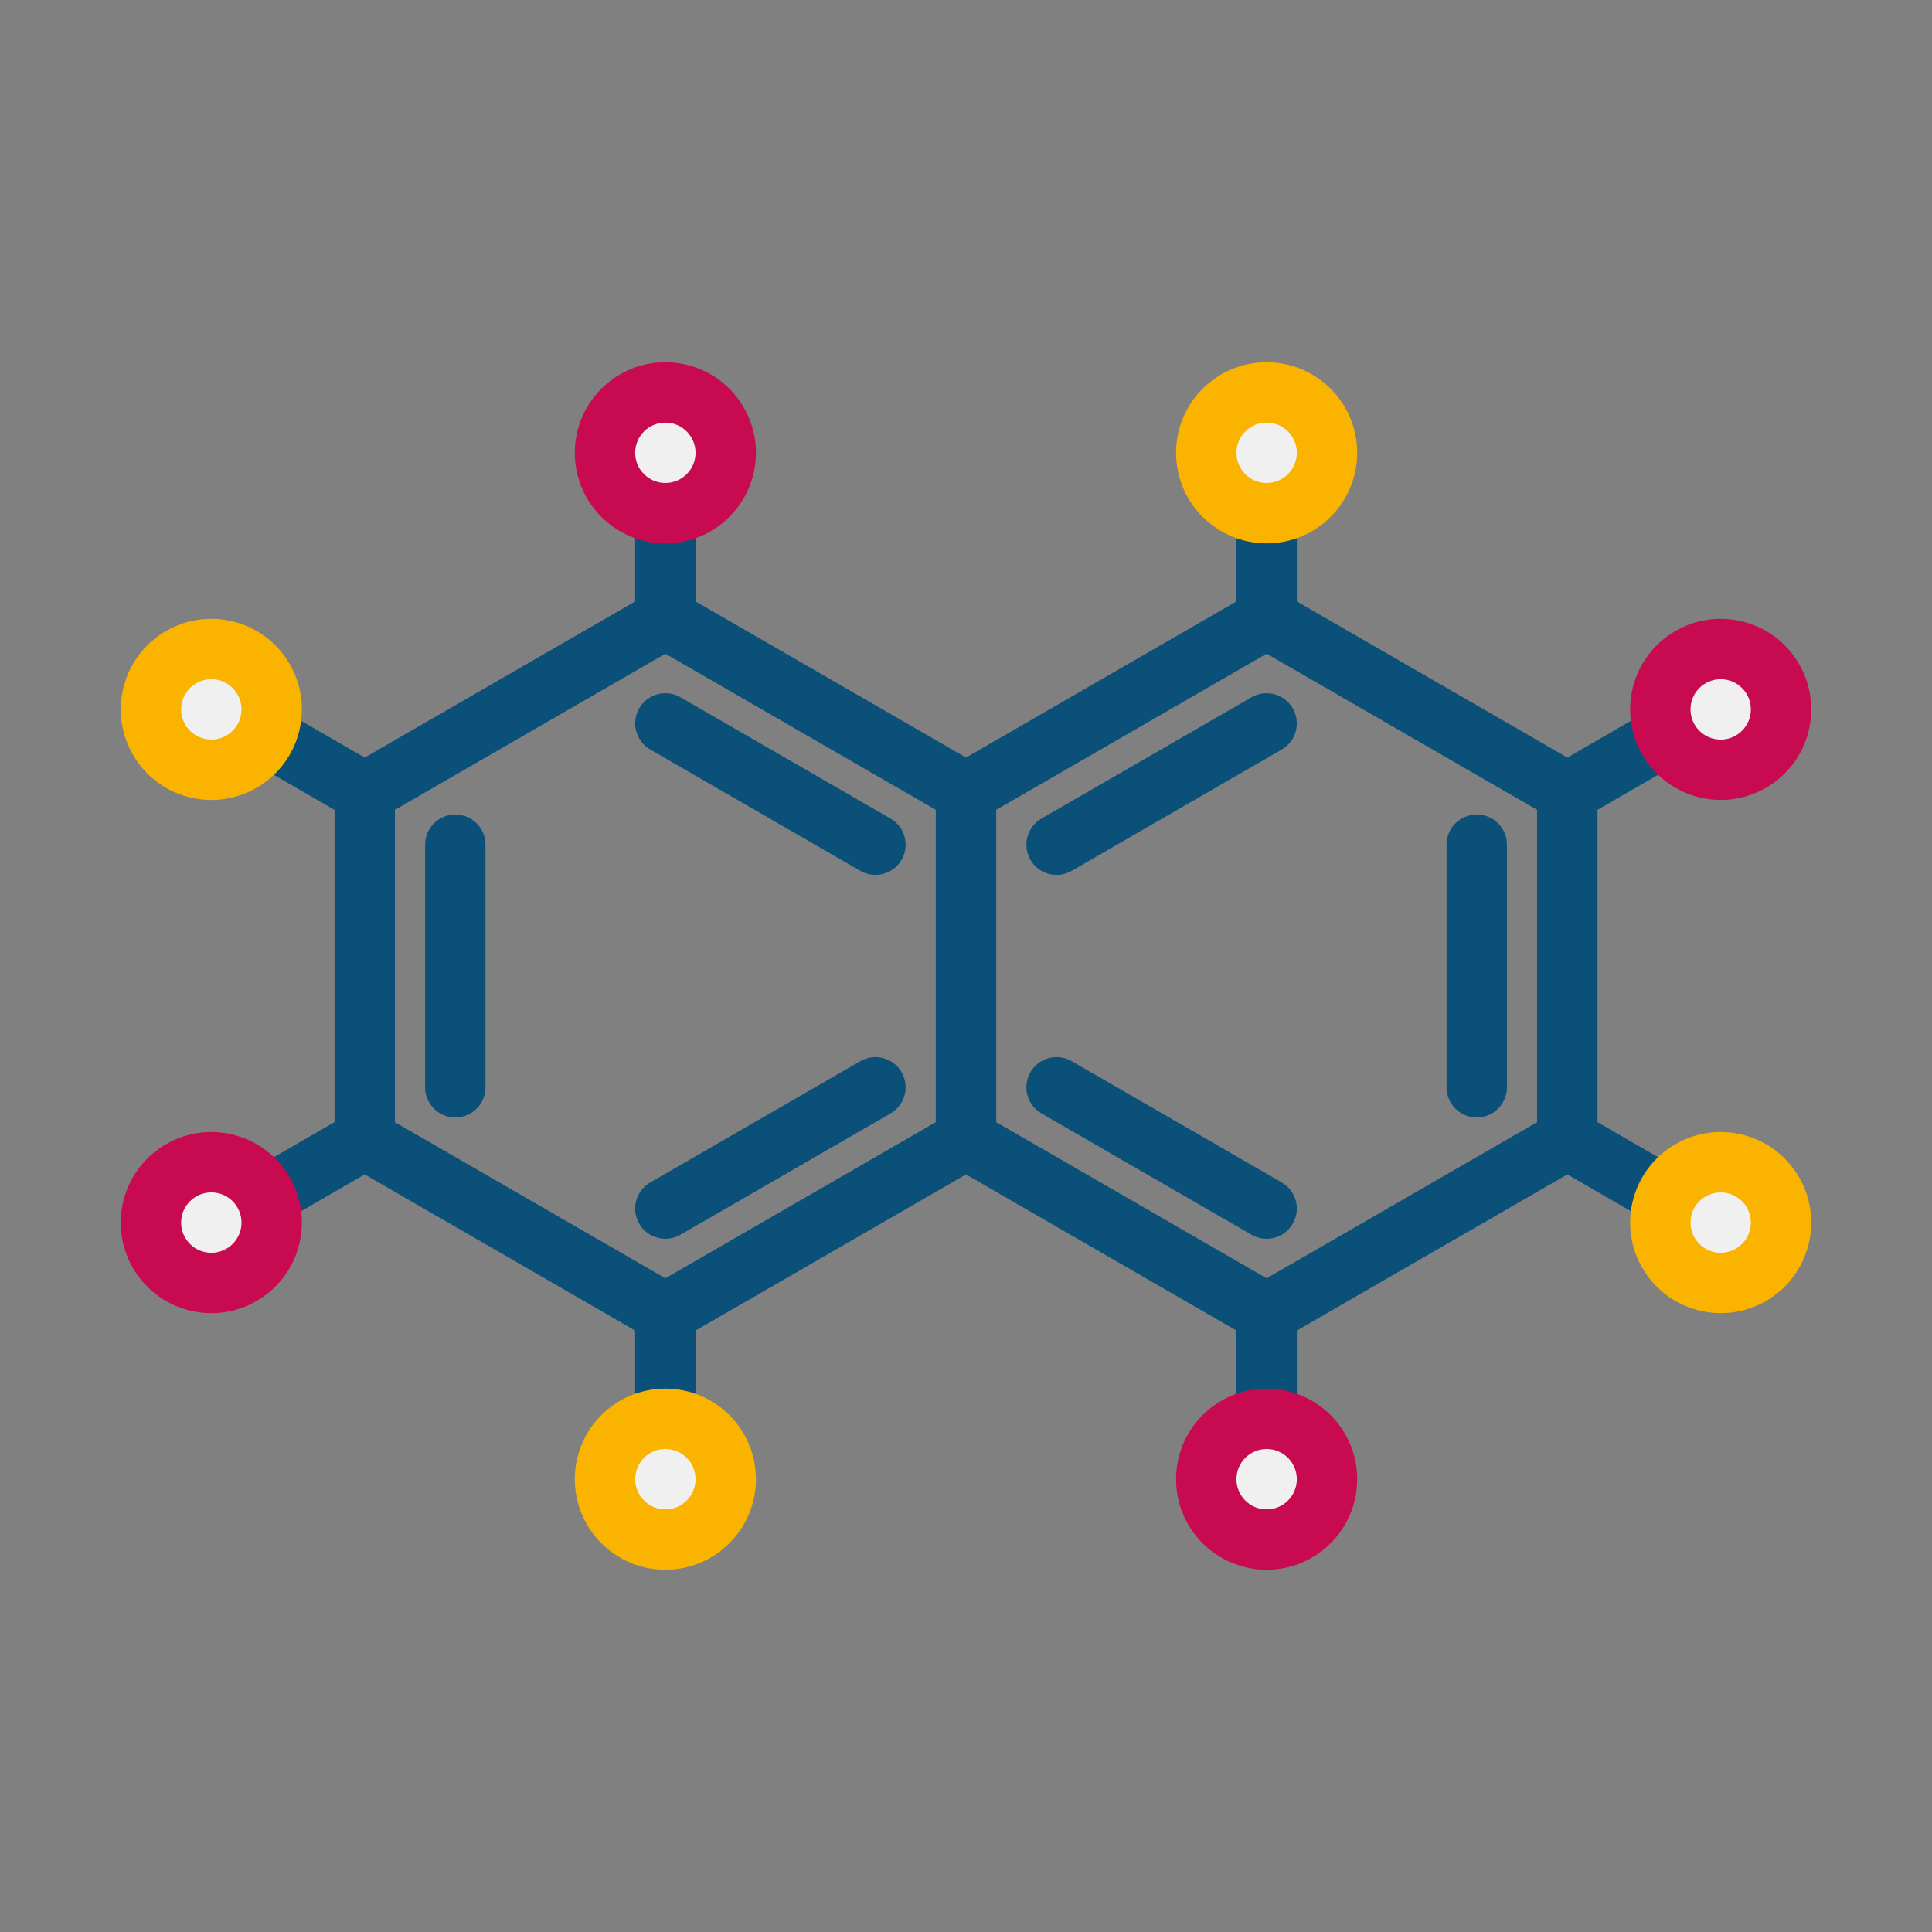 <?xml version="1.0" encoding="utf-8"?>
<!-- Generator: Adobe Illustrator 24.0.0, SVG Export Plug-In . SVG Version: 6.00 Build 0)  -->
<svg version="1.1" xmlns="http://www.w3.org/2000/svg" xmlns:xlink="http://www.w3.org/1999/xlink" x="0px" y="0px"
	 viewBox="0 0 64 64" enable-background="new 0 0 64 64" xml:space="preserve">
<rect x="0" y="0" width="64" height="64" fill="#808080" stroke="none"/>
<g id="Captions">
</g>
<g id="Icons">
	<g>
		<path fill="#0A5078" d="M22.041,44.5c-0.173,0-0.345-0.044-0.5-0.134l-9.959-5.75c-0.31-0.179-0.5-0.509-0.5-0.866v-11.5
			c0-0.357,0.19-0.688,0.5-0.866l9.959-5.75c0.31-0.179,0.69-0.179,1,0l9.959,5.75c0.31,0.179,0.5,0.509,0.5,0.866v11.5
			c0,0.357-0.19,0.688-0.5,0.866l-9.959,5.75C22.386,44.456,22.213,44.5,22.041,44.5z M13.082,37.173l8.959,5.172L31,37.173V26.827
			l-8.959-5.172l-8.959,5.172V37.173z M32,37.75h0.01H32z"/>
		<path fill="#0A5078" d="M15.082,37.018c-0.552,0-1-0.448-1-1v-8.036c0-0.552,0.448-1,1-1s1,0.448,1,1v8.036
			C16.082,36.57,15.634,37.018,15.082,37.018z"/>
		<path fill="#0A5078" d="M22.042,41.036c-0.346,0-0.682-0.179-0.867-0.5c-0.276-0.479-0.112-1.09,0.366-1.366l6.959-4.018
			c0.479-0.276,1.09-0.112,1.366,0.366c0.276,0.479,0.112,1.09-0.366,1.366l-6.959,4.018C22.383,40.993,22.211,41.036,22.042,41.036
			z"/>
		<path fill="#0A5078" d="M28.999,28.982c-0.169,0-0.341-0.043-0.499-0.134l-6.959-4.018c-0.478-0.276-0.642-0.888-0.366-1.366
			c0.276-0.478,0.885-0.644,1.366-0.366l6.959,4.018c0.478,0.276,0.642,0.888,0.366,1.366
			C29.681,28.803,29.345,28.982,28.999,28.982z"/>
		<path fill="#0A5078" d="M41.959,44.5c-0.173,0-0.346-0.044-0.5-0.134l-9.959-5.75c-0.31-0.179-0.5-0.509-0.5-0.866v-11.5
			c0-0.357,0.19-0.688,0.5-0.866l9.959-5.75c0.309-0.179,0.691-0.179,1,0l9.96,5.75c0.31,0.179,0.5,0.509,0.5,0.866v11.5
			c0,0.357-0.19,0.688-0.5,0.866l-9.96,5.75C42.305,44.456,42.132,44.5,41.959,44.5z M33,37.173l8.959,5.172l8.96-5.172V26.827
			l-8.96-5.172L33,26.827V37.173z M51.919,37.75h0.01H51.919z"/>
		<path fill="#0A5078" d="M41.958,41.036c-0.17,0-0.342-0.043-0.499-0.134L34.5,36.884c-0.479-0.276-0.643-0.888-0.366-1.366
			c0.277-0.479,0.888-0.643,1.366-0.366l6.959,4.018c0.479,0.276,0.643,0.888,0.366,1.366C42.64,40.857,42.304,41.036,41.958,41.036
			z"/>
		<path fill="#0A5078" d="M48.919,37.018c-0.553,0-1-0.448-1-1v-8.036c0-0.552,0.447-1,1-1s1,0.448,1,1v8.036
			C49.919,36.57,49.472,37.018,48.919,37.018z"/>
		<path fill="#0A5078" d="M35.001,28.982c-0.346,0-0.682-0.179-0.867-0.5c-0.276-0.478-0.112-1.09,0.366-1.366l6.959-4.018
			c0.477-0.276,1.09-0.112,1.366,0.366c0.276,0.478,0.112,1.09-0.366,1.366L35.5,28.848C35.343,28.939,35.171,28.982,35.001,28.982z
			"/>
		<path fill="#0A5078" d="M22.04,50c-0.552,0-1-0.448-1-1v-5.5c0-0.552,0.448-1,1-1s1,0.448,1,1V49C23.04,49.552,22.592,50,22.04,50
			z"/>
		<path fill="#0A5078" d="M22.04,21.5c-0.552,0-1-0.448-1-1V15c0-0.552,0.448-1,1-1s1,0.448,1,1v5.5
			C23.04,21.052,22.592,21.5,22.04,21.5z"/>
		<path fill="#0A5078" d="M7.321,41.5c-0.346,0-0.682-0.179-0.867-0.5c-0.276-0.478-0.113-1.09,0.366-1.366l4.76-2.75
			c0.477-0.278,1.089-0.113,1.366,0.366c0.276,0.478,0.113,1.09-0.366,1.366l-4.76,2.75C7.663,41.457,7.491,41.5,7.321,41.5z"/>
		<path fill="#0A5078" d="M12.079,27.25c-0.17,0-0.342-0.043-0.499-0.134l-4.76-2.75C6.341,24.09,6.178,23.478,6.454,23
			c0.276-0.479,0.888-0.644,1.366-0.366l4.76,2.75c0.479,0.276,0.642,0.888,0.366,1.366C12.761,27.071,12.425,27.25,12.079,27.25z"
			/>
		<path fill="#0A5078" d="M41.96,50c-0.553,0-1-0.448-1-1v-5.5c0-0.552,0.447-1,1-1s1,0.448,1,1V49C42.96,49.552,42.513,50,41.96,50
			z"/>
		<path fill="#0A5078" d="M41.96,21.5c-0.553,0-1-0.448-1-1V15c0-0.552,0.447-1,1-1s1,0.448,1,1v5.5
			C42.96,21.052,42.513,21.5,41.96,21.5z"/>
		<path fill="#0A5078" d="M51.921,27.25c-0.346,0-0.682-0.179-0.867-0.5c-0.276-0.479-0.112-1.09,0.366-1.366l4.76-2.75
			c0.477-0.278,1.089-0.113,1.366,0.365c0.276,0.479,0.112,1.09-0.366,1.366l-4.76,2.75C52.263,27.207,52.091,27.25,51.921,27.25z"
			/>
		<path fill="#0A5078" d="M56.679,41.5c-0.17,0-0.342-0.043-0.499-0.134l-4.76-2.75c-0.479-0.276-0.643-0.888-0.366-1.366
			c0.276-0.478,0.889-0.643,1.366-0.365l4.76,2.75c0.479,0.276,0.643,0.888,0.366,1.366C57.36,41.321,57.024,41.5,56.679,41.5z"/>
		<circle fill="#C80A50" cx="22.041" cy="15" r="3"/>
		<circle fill="#F0F0F0" cx="22.041" cy="15" r="1"/>
		<circle fill="#FAB400" cx="22.041" cy="49" r="3"/>
		<circle fill="#F0F0F0" cx="22.041" cy="49" r="1"/>
		<circle fill="#FAB400" cx="41.959" cy="15" r="3"/>
		<circle fill="#F0F0F0" cx="41.959" cy="15" r="1"/>
		<circle fill="#C80A50" cx="41.959" cy="49" r="3"/>
		<circle fill="#F0F0F0" cx="41.959" cy="49" r="1"/>
		<path fill="#C80A50" d="M9.598,39c-0.828-1.435-2.663-1.926-4.097-1.098C4.066,38.731,3.574,40.565,4.402,42
			c0.828,1.435,2.663,1.926,4.097,1.098C9.934,42.269,10.426,40.435,9.598,39z"/>
		<path fill="#FAB400" d="M9.598,22c-0.828-1.435-2.663-1.926-4.097-1.098C4.066,21.731,3.574,23.565,4.402,25
			c0.828,1.435,2.663,1.926,4.097,1.098C9.934,25.269,10.426,23.435,9.598,22z"/>
		<path fill="#FAB400" d="M59.598,39c-0.828-1.435-2.663-1.926-4.097-1.098c-1.435,0.828-1.926,2.663-1.098,4.097
			c0.828,1.435,2.663,1.926,4.097,1.098C59.934,42.269,60.426,40.435,59.598,39z"/>
		<path fill="#C80A50" d="M59.598,22c-0.828-1.435-2.663-1.926-4.097-1.098c-1.435,0.828-1.926,2.663-1.098,4.097
			c0.828,1.435,2.663,1.926,4.097,1.098C59.934,25.269,60.426,23.435,59.598,22z"/>
		<circle fill="#F0F0F0" cx="57" cy="23.5" r="1"/>
		<circle fill="#F0F0F0" cx="57" cy="40.5" r="1"/>
		<circle fill="#F0F0F0" cx="7" cy="23.5" r="1"/>
		<circle fill="#F0F0F0" cx="7" cy="40.5" r="1"/>
	</g>
</g>
</svg>
